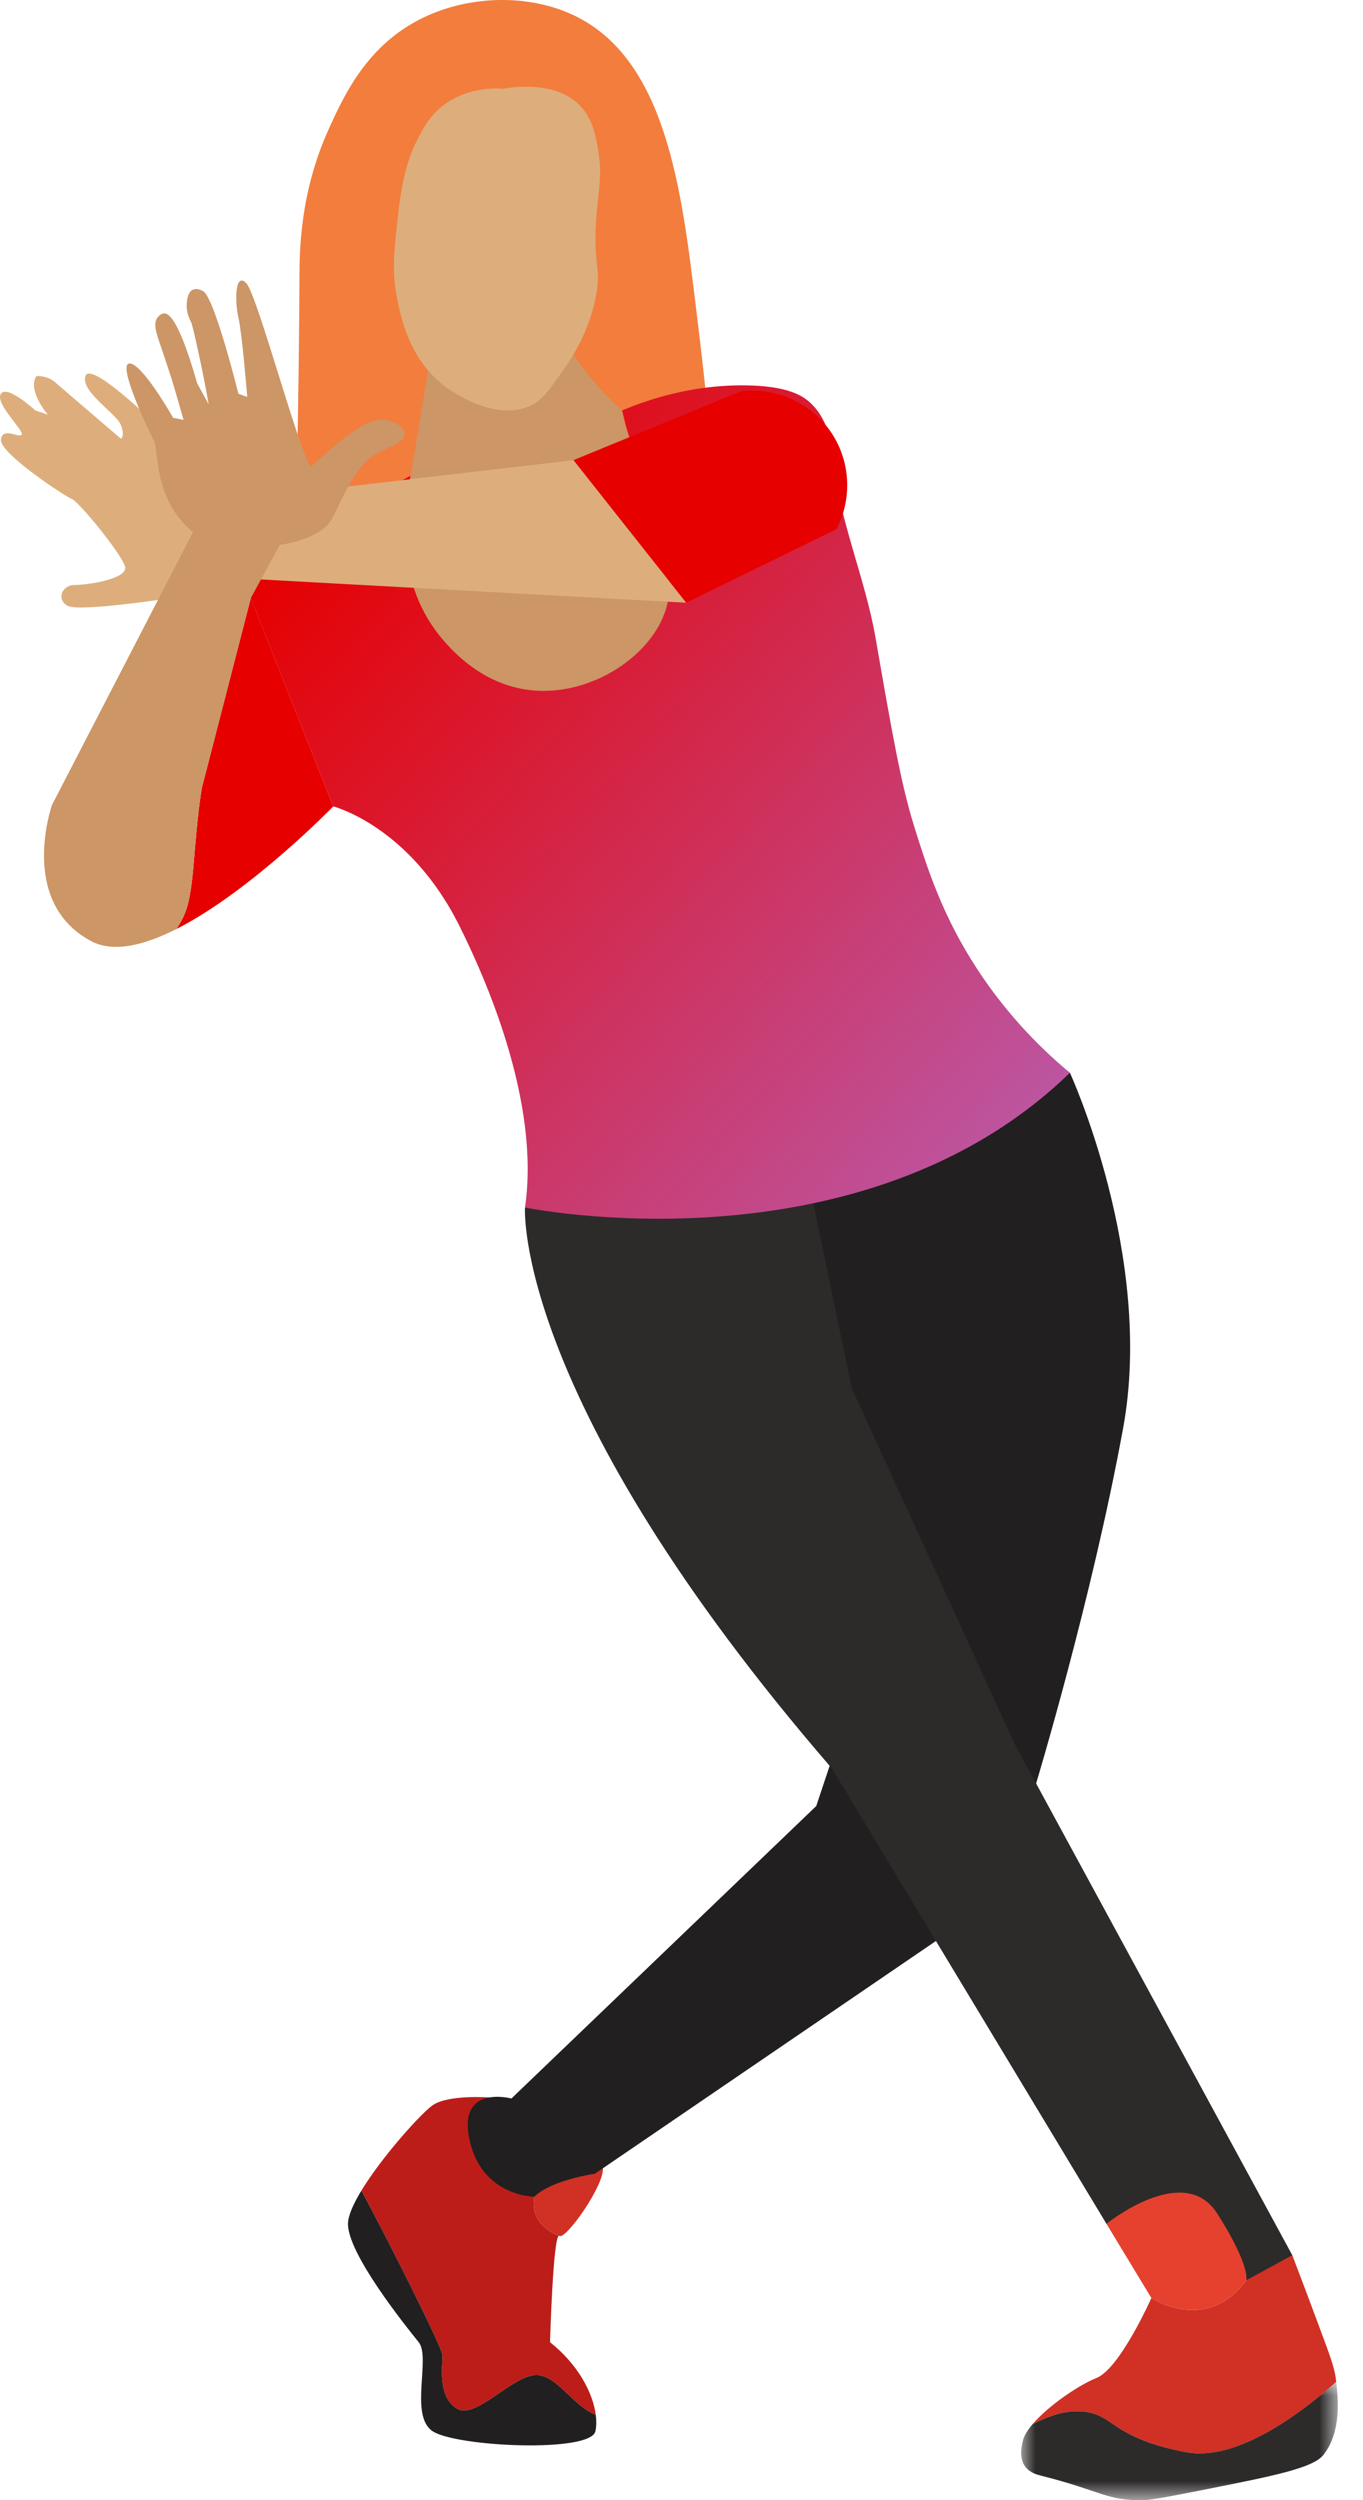 <?xml version="1.0" encoding="UTF-8"?>
<svg width="48px" height="88px" viewBox="0 0 48 88" version="1.1" xmlns="http://www.w3.org/2000/svg" xmlns:xlink="http://www.w3.org/1999/xlink">
    <title>Group 34</title>
    <defs>
        <polygon id="path-1" points="0 -6.79476409e-15 11.151 -6.79476409e-15 11.151 4.168 0 4.168"></polygon>
        <linearGradient x1="9.187%" y1="13.653%" x2="99.828%" y2="100%" id="linearGradient-3">
            <stop stop-color="#E60000" offset="0%"></stop>
            <stop stop-color="#B761B7" offset="99.939%"></stop>
        </linearGradient>
    </defs>
    <g id="Dance" stroke="none" stroke-width="1" fill="none" fill-rule="evenodd">
        <g transform="translate(-301, -1050)" id="Group-22">
            <g transform="translate(0, 870)">
                <g id="Group-34" transform="translate(301, 180)">
                    <path d="M38.231,84.891 C39.017,84.999 39.097,85.441 40.326,85.921 C40.326,85.921 41.03,86.196 41.87,86.325 C43.722,86.612 46.087,84.705 47.057,83.832 C47.056,83.825 47.055,83.815 47.054,83.807 C47.005,83.382 46.913,83.114 46.466,81.914 C46.194,81.183 45.874,80.33 45.51,79.377 C45.244,79.093 44.977,78.809 44.711,78.526 C44.573,79.07 44.325,79.668 43.892,80.259 C42.495,82.171 40.547,80.884 40.547,80.884 C40.547,80.884 39.444,83.366 38.617,83.697 C37.989,83.948 36.92,84.674 36.366,85.323 C36.935,85.04 37.549,84.799 38.231,84.891" id="Fill-1" fill="#D13024"></path>
                    <path d="M43.892,80.259 C44.325,79.668 44.573,79.07 44.711,78.526 C43.948,77.712 43.185,76.9 42.422,76.086 C42.422,76.086 39.04,76.16 38.966,78.274 L40.547,80.884 C40.547,80.884 42.495,82.171 43.892,80.259" id="Fill-3" fill="#E6412E"></path>
                    <g id="Group-7" transform="translate(35.962, 83.832)">
                        <mask id="mask-2" fill="white">
                            <use xlink:href="#path-1"></use>
                        </mask>
                        <g id="Clip-6"></g>
                        <path d="M5.908,2.493 C5.068,2.363 4.364,2.089 4.364,2.089 C3.134,1.609 3.055,1.167 2.268,1.059 C1.587,0.967 0.973,1.208 0.404,1.49 C0.227,1.697 0.102,1.897 0.062,2.07 C0.03,2.209 -0.094,2.655 0.136,2.977 C0.299,3.205 0.565,3.271 0.687,3.302 C2.833,3.841 3.021,4.196 4.309,4.166 C4.607,4.159 5.192,4.045 6.349,3.817 C8.971,3.3 10.289,3.032 10.651,2.567 C11.288,1.747 11.161,0.569 11.095,-6.79476409e-15 C10.124,0.873 7.76,2.779 5.908,2.493" id="Fill-5" fill="#2D2A2A" mask="url(#mask-2)"></path>
                    </g>
                    <path d="M16.098,84.781 C16.797,85.186 18.157,83.458 19.002,83.605 C19.692,83.725 20.186,84.674 20.981,85.002 C20.884,84.233 20.366,83.229 19.37,82.44 C19.37,82.44 19.48,78.551 19.701,78.697 C19.701,78.697 18.635,78.384 18.818,77.318 C18.929,76.68 19.773,76.002 20.432,75.561 C19.265,74.788 17.234,73.825 17.234,73.825 C17.234,73.825 15.785,73.715 15.234,74.101 C14.832,74.383 13.46,75.898 12.727,77.104 C13.652,78.817 15.583,82.646 15.583,82.906 C15.583,83.237 15.4,84.377 16.098,84.781" id="Fill-8" fill="#BC1D19"></path>
                    <path d="M18.818,77.318 C18.635,78.384 19.701,78.697 19.701,78.697 C19.922,78.843 21.274,76.934 21.232,76.317 C21.22,76.142 20.894,75.867 20.432,75.561 C19.772,76.002 18.928,76.679 18.818,77.318" id="Fill-10" fill="#D13024"></path>
                    <path d="M19.002,83.605 C18.157,83.458 16.797,85.186 16.098,84.781 C15.4,84.377 15.583,83.237 15.583,82.906 C15.583,82.646 13.652,78.817 12.727,77.104 C12.456,77.55 12.271,77.954 12.256,78.237 C12.2,79.285 14.311,81.9 14.745,82.44 C15.179,82.98 14.407,85.02 15.234,85.572 C16.061,86.123 20.804,86.344 20.969,85.572 C21.004,85.406 21.008,85.212 20.982,85.002 C20.186,84.674 19.691,83.725 19.002,83.605" id="Fill-12" fill="#211F1F"></path>
                    <path d="M37.679,37.759 C37.679,37.759 40.657,44.229 39.554,50.259 C38.451,56.289 36.488,62.774 36.488,62.774 L32.96,68.318 L20.951,76.509 C20.951,76.509 19.407,76.73 18.819,77.318 C18.819,77.318 16.98,77.318 16.539,75.333 C16.098,73.348 18.01,73.862 18.01,73.862 L28.745,63.568 L29.922,60.039 L27.201,42.023 L28.378,41.067 L37.679,37.759 Z" id="Fill-14" fill="#211F1F"></path>
                    <path d="M18.488,42.501 C18.488,42.501 18.047,49.229 29.296,62.244 L38.966,78.274 C38.966,78.274 41.687,76.068 42.863,77.906 C44.039,79.745 43.892,80.259 43.892,80.259 L45.51,79.377 L35.731,61.38 L29.995,48.862 L28.378,41.067 L18.488,42.501 Z" id="Fill-16" fill="#2D2A2A"></path>
                    <path d="M14.704,0.723 C12.878,1.692 12.105,3.385 11.594,4.504 C10.553,6.785 10.55,8.838 10.546,9.798 C10.532,13.508 10.437,17.777 10.326,22.869 C15.041,25.413 20.206,25.492 23.01,22.924 C25.684,20.474 25.205,16.537 24.499,10.736 C23.997,6.62 23.443,2.065 20.197,0.534 C18.554,-0.242 16.379,-0.167 14.704,0.723" id="Fill-18" fill="#F27D3D"></path>
                    <path d="M28.517,14.161 C28.254,13.924 27.723,13.573 26.2,13.563 C25.256,13.557 23.731,13.68 21.907,14.447 C21.988,14.723 22.056,15.133 22.238,15.589 C23.09,17.728 23.937,19.858 23.451,21.435 C22.939,23.095 20.848,24.461 18.818,24.302 C17.034,24.164 15.931,22.896 15.62,22.538 C13.622,20.24 14.367,17.119 14.462,16.747 L8.395,19.946 L11.735,28.383 C11.735,28.383 14.415,29.062 16.171,32.575 C17.054,34.339 19.039,38.751 18.488,42.501 C18.488,42.501 30.289,44.928 37.679,37.759 C36.795,37.026 35.551,35.843 34.425,34.126 C33.192,32.247 32.661,30.584 32.181,29.042 C31.732,27.593 31.426,25.863 30.836,22.461 C30.467,20.341 29.558,18.321 29.34,16.18 C29.294,15.732 29.215,14.786 28.517,14.161 Z" id="Fill-20" fill="url(#linearGradient-3)"></path>
                    <path d="M15.62,22.538 C15.931,22.896 17.034,24.164 18.818,24.302 C20.848,24.461 22.939,23.095 23.451,21.435 C23.938,19.858 23.09,17.728 22.238,15.589 C22.092,15.223 21.957,14.919 21.907,14.447 C21.907,14.447 19.811,12.611 19.701,11.177 C19.591,9.743 15.074,13.034 15.074,13.034 L14.462,16.747 C14.367,17.119 13.621,20.24 15.62,22.538" id="Fill-22" fill="#CC9666"></path>
                    <path d="M7.072,27.965 C6.968,28.611 6.851,30.038 6.851,30.038 C6.795,30.721 6.735,31.461 6.576,31.968 C6.514,32.163 6.407,32.417 6.209,32.701 C8.838,31.371 11.735,28.384 11.735,28.384 L8.833,21.05 L7.111,27.722 C7.111,27.722 7.072,27.963 7.072,27.965" id="Fill-24" fill="#E60000"></path>
                    <path d="M17.716,3.126 C17.716,3.126 16.532,2.974 15.56,3.751 C15.114,4.109 14.9,4.52 14.682,4.946 C14.475,5.352 14.186,6.038 14.021,7.538 C13.874,8.872 13.801,9.539 13.966,10.406 C14.103,11.128 14.389,12.627 15.675,13.604 C15.786,13.688 17.418,14.896 18.708,14.266 C19.084,14.082 19.29,13.794 19.701,13.218 C20.052,12.726 20.693,11.829 20.969,10.516 C21.22,9.328 20.834,9.407 21.024,7.372 C21.098,6.58 21.198,6.133 21.08,5.387 C20.997,4.867 20.901,4.264 20.493,3.792 C19.611,2.774 17.897,3.09 17.716,3.126" id="Fill-26" fill="#DDAE7C"></path>
                    <path d="M11.043,17.265 L5.473,14.927 C5.473,14.927 3.194,12.685 3.009,13.235 C2.825,13.784 4.113,14.56 4.259,14.965 C4.407,15.369 4.259,15.442 4.259,15.442 C4.259,15.442 2.237,13.714 1.944,13.457 C1.649,13.2 1.281,13.236 1.281,13.236 C0.951,13.751 1.686,14.596 1.686,14.596 L1.245,14.447 C1.245,14.447 0.253,13.53 0.031,13.861 C-0.19,14.192 0.84,15.148 0.767,15.295 C0.693,15.442 0.068,15.001 0.032,15.479 C-0.005,15.957 2.274,17.464 2.531,17.565 C2.789,17.666 4.333,19.56 4.407,19.964 C4.48,20.369 3.12,20.589 2.642,20.589 C2.164,20.589 1.98,21.104 2.385,21.325 C2.789,21.545 5.914,21.067 5.914,21.067 L8.56,20.361 C13.762,20.645 18.965,20.93 24.168,21.214 L20.197,16.196 L11.043,17.265 Z" id="Fill-28" fill="#DDAE7C"></path>
                    <path d="M29.296,15.258 C28.607,14.202 27.365,13.624 26.098,13.77 C24.131,14.578 22.164,15.387 20.197,16.196 L24.167,21.214 C25.933,20.35 27.697,19.486 29.462,18.622 C30.013,17.548 29.951,16.261 29.296,15.258" id="Fill-30" fill="#E60000"></path>
                    <path d="M13.157,14.817 C12.532,14.964 11.245,16.141 10.988,16.398 C10.73,16.656 9.076,10.369 8.671,9.964 C8.267,9.56 8.267,10.626 8.396,11.178 C8.525,11.729 8.708,13.971 8.708,13.971 L8.396,13.861 C8.396,13.861 7.568,10.515 7.164,10.258 C7.028,10.171 6.903,10.157 6.803,10.193 C6.604,10.265 6.567,10.613 6.576,10.816 C6.587,11.056 6.676,11.227 6.723,11.324 C6.777,11.438 6.857,11.804 7.017,12.537 C7.111,12.97 7.228,13.541 7.348,14.229 C7.213,13.984 7.078,13.739 6.944,13.494 C6.366,11.471 6.002,11.009 5.767,11.03 C5.651,11.041 5.552,11.17 5.546,11.178 C5.382,11.397 5.503,11.724 5.694,12.28 C5.694,12.28 5.821,12.653 6.024,13.273 C6.024,13.273 6.104,13.515 6.465,14.78 L6.098,14.707 C6.098,14.707 4.995,12.758 4.554,12.795 C4.112,12.832 5.289,15.259 5.436,15.553 C5.583,15.847 5.399,17.575 6.796,18.733 L1.833,28.328 C1.833,28.328 0.62,31.748 3.212,33.126 C3.992,33.542 5.076,33.274 6.209,32.701 C6.407,32.417 6.514,32.163 6.576,31.968 C6.735,31.462 6.795,30.721 6.851,30.038 C6.851,30.038 6.968,28.611 7.072,27.966 C7.072,27.963 7.111,27.722 7.111,27.722 L8.833,21.051 L9.858,19.175 C9.858,19.175 11.343,19.016 11.735,18.185 C12.128,17.354 12.605,16.324 13.23,15.993 C13.856,15.663 14.273,15.516 14.248,15.259 C14.223,15.001 13.782,14.67 13.157,14.817" id="Fill-32" fill="#CC9666"></path>
                </g>
            </g>
        </g>
    </g>
</svg>